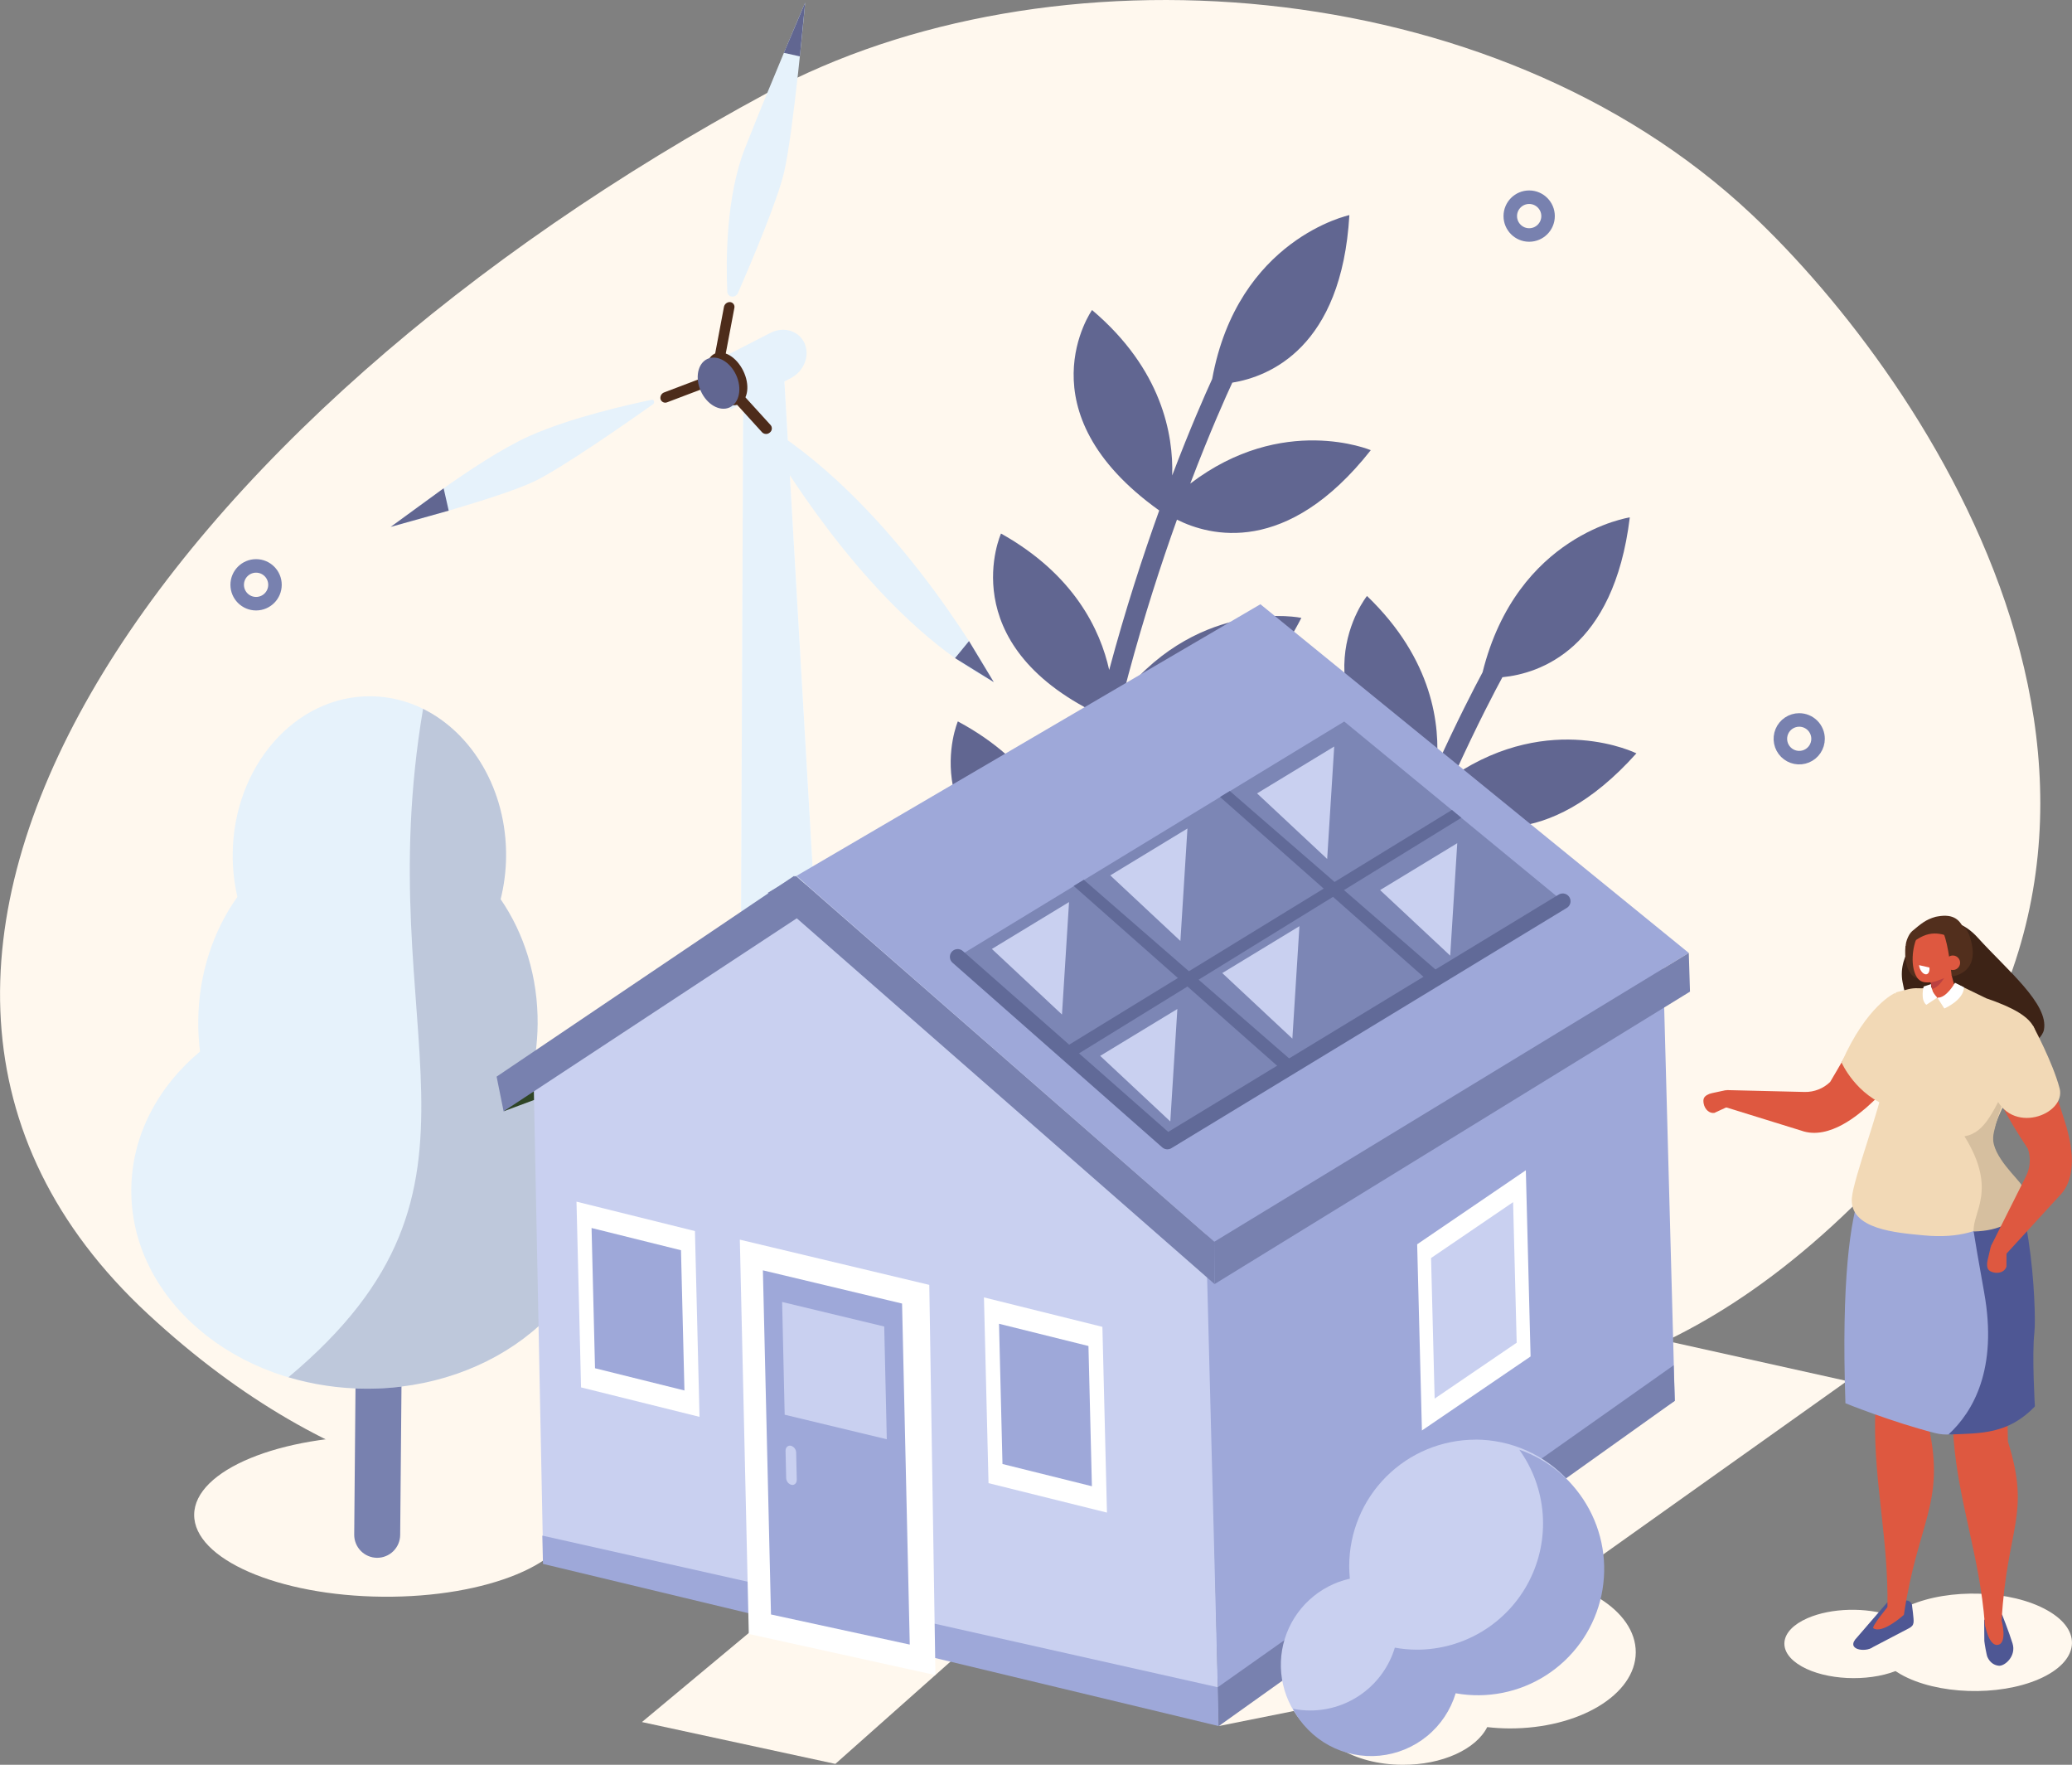 <svg width="532" height="453" viewBox="0 0 532 453" fill="none" xmlns="http://www.w3.org/2000/svg">
<rect x="0" y="0" width="532" height="453" fill="#808080" stroke="none"/>
<g clip-path="url(#clip0_3308_4532)">
<path d="M449.671 54.963C494.785 97.391 570.049 207.846 485.636 299.458C375.612 418.86 286.547 309.105 226.59 363.141C226.59 363.141 135.091 427.316 37.997 337.301C-59.097 247.286 42.97 106.848 197.146 23.775C268.871 -14.876 383.004 -7.715 449.671 54.963Z" fill="#FFF8EE"/>
<path d="M312.928 443.055L364.138 432.776L474.232 354.492L419.185 342.259L312.928 443.055Z" fill="#FFF8EE"/>
<path d="M245.933 185.173C265.54 195.68 272.314 210.381 274.573 220.649C276.572 207.329 279.151 194.738 281.913 183.29C244.381 165.054 257.017 136.95 257.017 136.95C275.824 147.476 282.512 161.719 284.794 171.969C284.794 171.916 284.823 171.864 284.835 171.812C288.951 156.467 293.473 142.619 297.638 131.033C262.042 105.587 280.391 79.579 280.391 79.579C298.36 94.786 301.293 111.586 300.969 122.041C305.588 109.908 309.425 101.229 311.238 97.269C317.818 61.305 346.462 55.213 346.462 55.213C344.471 89.323 325.824 96.684 316.4 98.222C314.971 101.296 310.784 110.537 305.607 124.136C329.353 106.019 351.96 115.554 351.96 115.554C330.372 142.931 310.52 137.564 302.194 133.385C298.122 144.747 293.723 158.276 289.71 173.245C289.294 174.801 288.88 176.39 288.467 177.998C308.636 153.248 334.135 158.6 334.135 158.6C316.884 192.126 294.273 187.66 286.729 184.984C283.841 197.005 281.169 210.292 279.166 224.353C298.725 200.69 323.435 205.405 323.435 205.405C307.803 237.237 285.363 235.004 276.609 232.574C272.999 262.947 272.887 298.174 280.599 329.712C280.934 331.075 281.47 331.086 280.108 331.421C279.843 331.486 279.569 331.507 279.296 331.484C278.765 331.441 278.26 331.231 277.854 330.885C277.448 330.539 277.161 330.074 277.034 329.556C269.084 297.08 269.311 262.813 273.077 231.699C233.543 214.222 245.933 185.173 245.933 185.173Z" fill="#616691"/>
<path d="M309.95 256.185C328.858 267.901 334.694 282.982 336.305 293.403C339.138 280.235 342.502 267.83 345.982 256.579C309.671 236.031 324.049 208.766 324.049 208.766C342.156 220.452 347.933 235.086 349.567 245.459C349.585 245.41 349.6 245.358 349.619 245.31C354.692 230.255 360.074 216.715 364.964 205.416C331.035 177.782 350.985 152.976 350.985 152.976C367.964 169.285 369.832 186.242 368.85 196.651C374.224 184.835 378.601 176.412 380.66 172.571C389.492 137.095 418.463 132.804 418.463 132.804C414.328 166.721 395.253 172.895 385.755 173.833C384.132 176.811 379.372 185.773 373.357 199.018C398.197 182.434 420.16 193.372 420.16 193.372C396.906 219.336 377.414 212.726 369.367 208.033C364.592 219.116 359.348 232.343 354.401 247.029C353.888 248.555 353.374 250.118 352.861 251.696C374.548 228.249 399.66 235.209 399.66 235.209C380.332 267.588 358.049 261.701 350.687 258.559C347.051 270.376 343.545 283.473 340.664 297.37C361.674 274.987 386.038 281.247 386.038 281.247C368.414 312.034 346.176 308.394 337.589 305.439C332.077 335.526 329.744 370.674 335.461 402.629C335.71 404.01 336.246 404.055 334.865 404.3C334.595 404.345 334.32 404.345 334.05 404.3C333.521 404.224 333.03 403.983 332.647 403.612C332.263 403.24 332.007 402.757 331.913 402.231C326.022 369.319 328.407 335.135 334.121 304.322C295.733 284.381 309.95 256.185 309.95 256.185Z" fill="#616691"/>
<path d="M185.456 97.89L171.313 103.257C171.151 103.327 170.977 103.362 170.8 103.361C170.624 103.36 170.45 103.322 170.29 103.25C170.129 103.178 169.985 103.073 169.867 102.942C169.749 102.811 169.659 102.657 169.604 102.49C169.512 102.131 169.558 101.75 169.732 101.422C169.906 101.094 170.196 100.843 170.546 100.719L184.689 95.352C184.851 95.282 185.025 95.247 185.201 95.248C185.377 95.249 185.552 95.287 185.712 95.359C185.873 95.431 186.017 95.536 186.135 95.667C186.253 95.797 186.342 95.951 186.398 96.119C186.49 96.478 186.444 96.859 186.27 97.187C186.096 97.514 185.805 97.765 185.456 97.89Z" fill="#4D2C1B"/>
<path d="M188.556 79.028L185.787 93.7C185.718 94.066 185.518 94.395 185.224 94.624C184.93 94.853 184.562 94.966 184.19 94.943C184.017 94.924 183.851 94.87 183.701 94.784C183.55 94.697 183.42 94.579 183.318 94.439C183.217 94.299 183.145 94.138 183.11 93.969C183.074 93.799 183.074 93.623 183.111 93.454L185.88 78.783C185.95 78.417 186.15 78.089 186.444 77.86C186.738 77.632 187.105 77.518 187.476 77.54C187.649 77.558 187.816 77.612 187.966 77.699C188.116 77.785 188.246 77.903 188.348 78.043C188.45 78.184 188.521 78.344 188.557 78.514C188.593 78.683 188.592 78.859 188.556 79.028Z" fill="#4D2C1B"/>
<path d="M190.849 95.478L190.194 253.751C190.172 259.613 210.709 258.217 210.423 253.267L201.137 93.353L190.849 95.478Z" fill="white"/>
<path d="M190.849 95.478L190.194 253.751C190.172 259.613 210.709 258.217 210.423 253.267L201.137 93.353L190.849 95.478Z" fill="#E6F2FB"/>
<path d="M197.98 114.389C206.511 128.435 228.425 161.131 255.156 175.091C255.156 175.091 232.743 133.742 200.366 111.698C198.97 110.738 197.072 112.893 197.98 114.389Z" fill="#E6F2FB"/>
<path d="M100.31 135.246C100.752 135.227 122.299 118.003 135.943 111.918C146.606 107.161 161.416 103.845 167.378 102.613C167.959 102.494 168.171 103.41 167.643 103.782C161.386 108.211 144.418 120.065 137.298 123.507C128.484 127.81 100.31 135.246 100.31 135.246Z" fill="#E6F2FB"/>
<path d="M189.501 75.158C188.861 76.624 186.803 76.401 186.736 74.86C186.364 66.426 186.468 50.296 191.251 38.122C198.032 20.879 206.738 0.666 206.738 0.666C206.738 0.666 203.712 33.995 201.326 44.178C199.618 51.461 193.082 66.936 189.501 75.158Z" fill="#E6F2FB"/>
<path d="M255.156 175.087L245.211 168.928L248.799 164.558L255.156 175.087Z" fill="#616691"/>
<path d="M206.738 0.666L201.263 13.562L205.372 14.474L206.738 0.666Z" fill="#616691"/>
<path d="M182.999 93.044L197.805 85.452C201.899 83.349 206.518 85.545 207.05 89.844C207.4 92.702 205.781 95.631 203.064 97.042L187.61 105.084L182.999 93.044Z" fill="#E6F2FB"/>
<path d="M189.782 103.712C192.108 102.575 192.582 98.762 190.838 95.196C189.095 91.63 185.796 89.661 183.469 90.799C181.142 91.936 180.669 95.749 182.412 99.315C184.155 102.881 187.455 104.849 189.782 103.712Z" fill="#4D2C1B"/>
<path d="M188.478 98.794L197.872 109.122C197.986 109.26 198.071 109.418 198.123 109.589C198.174 109.76 198.19 109.939 198.17 110.117C198.15 110.294 198.095 110.465 198.007 110.621C197.92 110.776 197.802 110.912 197.66 111.021C197.388 111.267 197.032 111.4 196.666 111.392C196.299 111.385 195.949 111.237 195.688 110.98L186.297 100.652C186.183 100.515 186.099 100.356 186.047 100.185C185.996 100.015 185.98 99.835 185.999 99.659C186.019 99.481 186.074 99.31 186.161 99.155C186.248 98.999 186.365 98.863 186.506 98.754C186.778 98.507 187.133 98.374 187.5 98.382C187.867 98.389 188.217 98.537 188.478 98.794Z" fill="#4D2C1B"/>
<path d="M187.326 104.586C189.829 103.446 190.587 99.732 189.019 96.29C187.451 92.848 184.151 90.982 181.648 92.122C179.145 93.262 178.387 96.976 179.955 100.418C181.523 103.86 184.823 105.726 187.326 104.586Z" fill="#616691"/>
<path d="M100.31 135.246L113.909 125.338L115.208 131.077L100.31 135.246Z" fill="#616691"/>
<path d="M65.751 154.96C68.429 154.96 70.601 152.789 70.601 150.11C70.601 147.432 68.429 145.261 65.751 145.261C63.073 145.261 60.901 147.432 60.901 150.11C60.901 152.789 63.073 154.96 65.751 154.96Z" stroke="#7881AF" stroke-width="3.47" stroke-linecap="round" stroke-linejoin="round"/>
<path d="M392.625 60.319C395.303 60.319 397.475 58.148 397.475 55.469C397.475 52.791 395.303 50.62 392.625 50.62C389.947 50.62 387.775 52.791 387.775 55.469C387.775 58.148 389.947 60.319 392.625 60.319Z" stroke="#7881AF" stroke-width="3.47" stroke-linecap="round" stroke-linejoin="round"/>
<path fill-rule="evenodd" clip-rule="evenodd" d="M466.799 189.64C466.799 190.597 466.515 191.532 465.984 192.328C465.452 193.123 464.696 193.743 463.812 194.11C462.928 194.476 461.955 194.572 461.017 194.385C460.078 194.198 459.216 193.737 458.539 193.061C457.862 192.384 457.402 191.522 457.215 190.583C457.028 189.645 457.124 188.672 457.49 187.788C457.857 186.904 458.477 186.148 459.272 185.617C460.068 185.085 461.004 184.801 461.96 184.801C463.244 184.801 464.474 185.311 465.382 186.218C466.289 187.126 466.799 188.356 466.799 189.64V189.64Z" stroke="#7881AF" stroke-width="3.47" stroke-linecap="round" stroke-linejoin="round"/>
<path d="M147.059 389.639C147.159 378.239 125.479 368.808 98.637 368.574C71.794 368.34 49.953 377.391 49.854 388.79C49.755 400.19 71.434 409.62 98.276 409.855C125.119 410.089 146.96 401.038 147.059 389.639Z" fill="#FFF8EE"/>
<path d="M96.789 399.868C95.225 399.85 93.732 399.214 92.637 398.098C91.542 396.981 90.934 395.477 90.945 393.913L91.515 329.188C91.532 327.624 92.169 326.13 93.285 325.035C94.401 323.939 95.906 323.33 97.47 323.341C99.034 323.359 100.526 323.996 101.622 325.112C102.718 326.228 103.327 327.732 103.317 329.296L102.748 394.025C102.729 395.589 102.092 397.082 100.975 398.177C99.858 399.272 98.353 399.88 96.789 399.868Z" fill="#7881AF"/>
<path d="M137.455 270.681C137.822 268.092 138.018 265.481 138.039 262.865C138.147 250.744 134.574 239.589 128.541 230.817C129.439 227.222 129.909 223.533 129.94 219.827C130.137 197.295 114.587 178.887 95.203 178.724C75.82 178.56 59.946 196.681 59.748 219.209C59.715 222.914 60.119 226.611 60.951 230.222C54.765 238.886 50.998 249.977 50.901 262.099C50.88 264.711 51.03 267.322 51.352 269.915C40.558 278.958 33.829 291.43 33.71 305.271C33.46 333.244 60.299 356.159 93.633 356.453C126.966 356.747 154.218 334.305 154.464 306.336C154.594 292.506 148.088 279.915 137.455 270.681Z" fill="#E6F2FB"/>
<path opacity="0.3" d="M137.455 270.681C137.822 268.092 138.018 265.481 138.039 262.865C138.147 250.744 134.574 239.589 128.541 230.817C129.439 227.222 129.909 223.533 129.94 219.827C130.089 202.837 121.279 188.192 108.625 181.95C94.437 265.69 133.059 304.151 74.052 353.524C80.412 355.41 87.006 356.394 93.64 356.446C126.989 356.736 154.226 334.297 154.471 306.328C154.594 292.506 148.088 279.915 137.455 270.681Z" fill="#616691"/>
<path d="M197.958 414.413L164.821 442.028L214.483 452.766L244.586 426.032L197.958 414.413Z" fill="#FFF8EE"/>
<path d="M129.303 285.256L156.331 275.211L145.188 266.528L129.303 285.256Z" fill="#2F4526"/>
<path d="M139.4 396.853L136.914 272.073L193.51 233.758L222.861 219.31L308.792 260.703L312.823 438.47L279.598 430.483L279.601 430.55L139.4 396.853Z" fill="#C9D0F0"/>
<path d="M308.189 260.733L334.422 242.023L334.407 241.555L336.644 240.438L426.863 242.716L430.015 359.576L359.012 405.666L359.009 405.503L312.808 438.459L308.189 260.733Z" fill="#9EA8D9"/>
<path d="M323.617 155.101L433.607 244.606L311.793 318.74L204.501 224.829L323.617 155.101Z" fill="#9EA8D9"/>
<path d="M433.608 244.606L433.917 254.54L311.849 329.604L311.756 318.752L433.608 244.606Z" fill="#7881AF"/>
<path d="M311.848 329.604L197.12 229.183L204.344 224.829L311.792 318.74L311.848 329.604Z" fill="#7881AF"/>
<path d="M209.964 232.168L129.303 285.256L127.509 276.357L203.886 224.829L209.964 232.168Z" fill="#7881AF"/>
<path d="M312.928 443.063L312.701 433.1L139.248 394.17L139.412 401.427L312.928 443.063Z" fill="#9EA8D9"/>
<path d="M312.928 443.055L312.667 433.092L429.725 350.443L430.015 359.576L312.928 443.055Z" fill="#7881AF"/>
<path d="M192.259 419.415L240.183 429.97L238.601 329.809L189.959 318.205L192.259 419.415Z" fill="white"/>
<path d="M197.957 414.413L233.587 422.139L231.611 334.603L195.877 326.076L197.957 414.413Z" fill="#9EA8D9"/>
<path d="M227.03 340.498L200.816 334.197L201.471 363.138L227.689 369.439L227.03 340.498Z" fill="#C9D0F0"/>
<path d="M203.25 381.147C202.851 381.044 202.497 380.811 202.245 380.485C201.992 380.159 201.855 379.758 201.855 379.346L201.695 372.427C201.676 371.564 202.272 370.965 203.023 371.091C203.423 371.194 203.777 371.427 204.029 371.753C204.282 372.079 204.419 372.48 204.419 372.892L204.575 379.811C204.598 380.675 203.999 381.278 203.25 381.147Z" fill="#C9D0F0"/>
<path d="M365.087 367.191L363.866 319.392L391.769 300.392L392.987 348.187L365.087 367.191Z" fill="white"/>
<path d="M368.355 359.003L367.436 322.92L388.498 308.576L389.417 344.659L368.355 359.003Z" fill="#C9D0F0"/>
<path d="M284.221 388.263L283.049 340.584L252.637 333.025L253.809 380.704L284.221 388.263Z" fill="white"/>
<path d="M280.353 381.497L279.467 345.5L256.507 339.795L257.393 375.788L280.353 381.497Z" fill="#9EA8D9"/>
<path d="M179.605 363.685L178.432 316.001L148.017 308.446L149.189 356.126L179.605 363.685Z" fill="white"/>
<path d="M175.734 356.915L174.848 320.918L151.888 315.212L152.774 351.209L175.734 356.915Z" fill="#9EA8D9"/>
<path d="M401.245 231.338L299.73 293.012L245.889 245.615L345.141 185.203L401.245 231.338Z" fill="#7C86B5"/>
<path d="M315.757 203.045L370.153 250.226L367.049 252.113L313.256 204.575L315.757 203.045Z" fill="#616A98"/>
<path d="M278.265 225.83L332.576 273.056L329.471 274.943L275.675 227.404L278.265 225.83Z" fill="#616A98"/>
<path d="M375.21 209.912L275.247 271.493L272.734 269.248L372.787 207.91L375.21 209.912Z" fill="#616A98"/>
<path d="M272.671 260.416L254.672 243.583L274.484 231.547L272.671 260.416Z" fill="#C9D0F0"/>
<path d="M300.485 287.861L282.482 271.027L302.294 258.991L300.485 287.861Z" fill="#C9D0F0"/>
<path d="M303.076 241.532L285.073 224.699L304.885 212.662L303.076 241.532Z" fill="#C9D0F0"/>
<path d="M331.824 266.602L313.825 249.772L333.637 237.736L331.824 266.602Z" fill="#C9D0F0"/>
<path d="M340.761 220.482L322.758 203.652L342.57 191.616L340.761 220.482Z" fill="#C9D0F0"/>
<path d="M372.352 245.302L354.349 228.469L374.16 216.433L372.352 245.302Z" fill="#C9D0F0"/>
<path d="M525.643 413.337C516.416 408.126 500.52 407.602 490.136 412.139C488.546 412.821 487.046 413.696 485.669 414.744C479.141 412.537 470.249 412.678 464.082 415.365C456.787 418.555 456.132 424.1 462.616 427.755C468.846 431.265 479.398 431.741 486.685 428.946C487.113 429.233 487.56 429.512 488.044 429.787C497.274 434.998 513.17 435.522 523.551 430.989C533.931 426.456 534.873 418.529 525.643 413.337Z" fill="#FFF8EE"/>
<path d="M509.445 415.749L509.49 421.212C509.531 421.785 510.048 424.815 510.286 425.34C510.975 426.855 512.125 427.472 513.245 427.573C514.734 427.692 517.753 425.105 516.729 421.83C515.84 418.972 514.042 414.413 514.042 414.413C511.924 415.343 510.934 415.767 509.445 415.749Z" fill="#4E5794"/>
<path d="M476.848 420.252L484.519 411.368C485.699 410.754 487.899 410.527 489.685 410.843C490.044 410.889 490.373 411.066 490.608 411.342C490.843 411.617 490.966 411.97 490.954 412.332L491.144 413.821C491.382 416.318 491.684 417.144 490.128 417.956L480.883 422.794C478.981 424.234 473.629 423.483 476.848 420.252Z" fill="#4E5794"/>
<path d="M484.82 412.276C484.82 412.276 480.436 417.569 480.994 417.948C483.317 419.519 488.836 414.509 488.836 414.509C488.836 414.509 485.829 412.012 484.82 412.276Z" fill="#DE5840"/>
<path d="M488.837 414.509C486.726 414.509 484.836 415.596 484.62 412.518C484.88 395.309 481.203 380.723 481.438 364.638C481.698 346.572 483.027 346.278 483.47 318.592L500.218 321.469C496.869 341.339 495.257 366.476 495.257 366.476C499.474 385.833 492.358 390.824 488.837 414.509Z" fill="#DE5840"/>
<path d="M513.937 415.957C512.631 418.994 510.104 419.824 509.613 416.78C508.299 399.619 502.842 385.487 501.607 369.446C500.215 351.436 501.51 351.023 499.422 323.411L516.372 324.74C514.857 344.838 515.545 370.015 515.545 370.015C521.504 388.904 515.281 392.048 513.937 415.957Z" fill="#DE5840"/>
<path d="M509.612 416.78C509.612 416.78 510.532 422.667 513.003 422.202C515.474 421.737 513.937 415.957 513.937 415.957L509.612 416.78Z" fill="#DE5840"/>
<path d="M493.917 238.99C493.917 238.99 500.442 232.529 507.863 240.743C515.285 248.957 526.075 257.692 524.794 264.328C523.514 270.964 496.087 280.015 496.087 280.015C496.087 280.015 489.924 259.583 488.498 252.102C487.073 244.621 493.917 238.99 493.917 238.99Z" fill="#3D2316"/>
<path d="M496.065 267.797C501.071 262.27 494.978 258.809 494.978 258.809L483.861 257.342C479.737 259.948 474.716 269.676 469.904 277.723C469.038 278.56 468.016 279.217 466.896 279.658C465.776 280.099 464.579 280.314 463.376 280.291L443.322 279.811L442.741 284.102L462.467 290.209C469.852 292.896 477.809 285.393 479.253 284.254C479.25 284.273 490.091 274.392 496.065 267.797Z" fill="#DE5840"/>
<path d="M483.157 299.209C483.157 299.209 471.683 296.648 473.826 360.194C473.826 360.194 485.77 365.032 496.865 367.853C507.324 370.495 514.02 358.15 522.487 361.016C522.487 361.016 517.179 348.898 517.838 343.204C518.497 337.509 521.754 304.237 512.397 303.221C503.04 302.205 483.157 299.209 483.157 299.209Z" fill="#9EA8D9"/>
<path d="M522.472 361.027C522.472 361.027 521.679 347.778 522.338 342.084C522.997 336.389 521.191 299.305 511.834 298.289C509.698 298.055 507.562 302.666 504.692 302.287C505.381 307.817 506.754 316.876 509.434 331.689C513.007 351.44 506.598 362.401 500.271 368.222C508.864 367.913 515.575 368.117 522.472 361.027Z" fill="#4E5794"/>
<path d="M437.43 283.272C437.716 284.82 438.96 285.877 440.192 285.658L444.557 283.633C445.789 283.395 444.903 283.443 444.617 281.891C444.33 280.343 445.469 279.926 443.016 279.852L439.548 280.596C439.094 280.687 438.658 280.854 438.26 281.091C437.523 281.567 437.206 282.051 437.43 283.272Z" fill="#DE5840"/>
<path d="M489.931 253.926C490.771 253.714 491.638 253.627 492.503 253.669C496.5 253.862 502.039 252.314 502.455 252.59L509.951 256.237C524.31 261.138 524.511 265.307 520.667 272.951C520.667 272.951 511.983 286.153 511.634 291.765C511.332 296.603 515.437 304.27 516.215 305.852C517.22 307.903 512.661 318.912 493.884 317.095C487.006 316.433 474.902 315.584 475.472 307.56C475.844 302.51 483.288 282.896 483.328 278.903C483.369 274.909 480.418 271.79 482.766 265.422C485.115 259.054 486.816 254.715 486.816 254.715L489.931 253.926Z" fill="#F2D9B6"/>
<path d="M499.288 256.542L498.826 256.092C497.661 256.419 496.615 256.289 496.358 255.135L494.929 248.63C494.815 248.056 494.922 247.461 495.227 246.962C495.533 246.463 496.015 246.098 496.578 245.939L496.924 245.842C498.089 245.515 499.928 245.749 500.185 246.903L502.012 253.758C502.254 254.912 500.453 256.215 499.288 256.542Z" fill="#DE5840"/>
<path d="M495.719 252.106C496.669 251.946 497.571 251.573 498.357 251.015C499.143 250.457 499.792 249.728 500.256 248.883C500.256 248.883 498.637 253.204 496.069 253.87L495.719 252.106Z" fill="#BA4141"/>
<path d="M489.254 242.827C489.254 242.827 488.335 249.932 492.466 251.231C496.598 252.53 496.843 238.104 496.843 238.104L489.254 242.827Z" fill="#522F1D"/>
<path d="M501.008 238.317C499.891 236.582 498.276 236.311 496.843 237.349C495.354 236.765 493.653 237.721 492.462 240.029C490.806 243.263 490.549 248.336 492.187 250.863C492.901 251.979 493.973 252.184 494.978 252.184C495.93 252.177 496.872 251.985 497.751 251.618C500.937 250.323 501.015 250.8 502.12 248.641C503.777 245.41 502.645 240.844 501.008 238.317Z" fill="#DE5840"/>
<path d="M498.99 239.511C500.345 242.563 500.933 249.702 501.16 250.643C501.16 250.643 507.662 250.048 506.345 242.749C504.703 233.661 499.783 238.611 499.783 238.611L498.99 239.511Z" fill="#522F1D"/>
<path d="M501.287 240.628C497.647 239.381 494.64 238.395 489.422 243.36C488.96 242.615 489.872 239.921 490.97 239.001C493.266 237.088 494.424 236.058 496.995 235.328L497.621 235.216C501.413 234.565 503.528 235.905 504.566 239.53C504.659 239.846 505.4 241.283 505.437 241.551L504.19 241.216C504.495 243.378 503.457 240.192 501.287 240.628Z" fill="#522F1D"/>
<path d="M494.304 250.074C493.56 249.906 492.856 248.857 492.715 247.736L495.391 248.347C495.529 249.471 495.041 250.241 494.304 250.074Z" fill="white"/>
<path d="M503.255 246.903C503.3 247.268 503.235 247.638 503.069 247.966C502.903 248.294 502.643 248.566 502.323 248.747C502.003 248.928 501.636 249.01 501.269 248.982C500.902 248.955 500.552 248.82 500.262 248.593C499.972 248.367 499.756 248.059 499.641 247.71C499.525 247.361 499.516 246.985 499.614 246.631C499.712 246.276 499.913 245.959 500.192 245.718C500.47 245.478 500.813 245.325 501.178 245.28C501.421 245.25 501.668 245.268 501.904 245.333C502.14 245.398 502.361 245.51 502.554 245.66C502.747 245.811 502.908 245.999 503.028 246.212C503.149 246.425 503.226 246.66 503.255 246.903Z" fill="#DE5840"/>
<path d="M519.066 304.233C518.292 302.648 511.451 296.79 511.756 291.929C511.953 288.751 515.27 280.347 516.65 275.985C511.812 284.872 509.951 290.745 504.387 291.665C512.969 305.473 506.415 311.059 506.75 316.109C520.882 315.741 519.955 306.046 519.066 304.233Z" fill="#D6BF9F"/>
<path d="M495.82 252.608L493.907 253.222C493.907 253.222 492.998 256.631 494.595 257.923L497.42 256.062C497.42 256.062 495.63 254.398 495.82 252.608Z" fill="white"/>
<path d="M497.42 256.07L499.225 258.872C499.225 258.872 504.224 256.713 504.261 253.431L501.957 252.262C501.957 252.262 499.72 256.3 497.42 256.07Z" fill="white"/>
<path d="M486.57 254.879C486.57 254.879 479.323 257.986 472.84 272.743C472.84 272.743 476.614 281.326 485.42 284.128L492.22 273.8L486.57 254.879Z" fill="#F2D9B6"/>
<path d="M522.866 266.982C520.004 260.097 514.968 270.968 514.968 270.968L510.565 274.381C511.157 279.219 515.452 287.091 520.678 294.877C521.065 296.016 521.223 297.221 521.143 298.421C521.063 299.622 520.747 300.795 520.213 301.874L511.217 319.805L514.849 322.161L528.792 306.935C534.375 301.405 530.988 291.002 530.575 289.216C530.575 289.216 526.272 275.177 522.866 266.982Z" fill="#DE5840"/>
<path d="M511.816 326.601C513.338 327.003 514.842 326.34 515.166 325.112L515.195 320.3C515.508 319.083 515.173 319.906 513.651 319.5C512.128 319.098 512.233 317.888 511.123 320.077L510.32 323.534C510.207 323.984 510.172 324.45 510.215 324.911C510.297 325.786 510.621 326.285 511.816 326.601Z" fill="#DE5840"/>
<path d="M522.003 263.331C522.003 263.331 527.031 272.602 528.818 279.357C530.604 286.112 516.078 291.713 512.028 280.815C507.979 269.918 509.907 266.472 509.907 266.472L522.003 263.331Z" fill="#F2D9B6"/>
<path d="M387.638 404.338C369.717 404.26 355.153 412.995 355.104 423.855C355.103 424.513 355.154 425.17 355.257 425.82C345.111 427.148 337.5 432.59 337.47 439.151C337.436 446.744 347.564 452.944 360.095 453C370.342 453.048 379.014 448.966 381.854 443.323C383.715 443.535 385.586 443.648 387.459 443.662C405.376 443.744 419.944 435.009 419.992 424.149C420.041 413.289 405.555 404.42 387.638 404.338Z" fill="#FFF8EE"/>
<path d="M378.865 369.539C370.261 369.539 362.008 372.957 355.924 379.041C349.839 385.126 346.421 393.378 346.421 401.982C346.421 403.076 346.481 404.159 346.585 405.224C342.691 406.096 339.095 407.981 336.163 410.688C333.23 413.395 331.063 416.828 329.881 420.639C328.7 424.451 328.545 428.508 329.432 432.399C330.32 436.29 332.218 439.878 334.936 442.8C337.654 445.723 341.095 447.876 344.911 449.044C348.728 450.211 352.785 450.351 356.673 449.448C360.56 448.546 364.141 446.634 367.054 443.906C369.966 441.177 372.107 437.728 373.26 433.907C377.681 434.667 382.213 434.502 386.567 433.421C390.921 432.34 395.004 430.368 398.556 427.628C402.109 424.889 405.055 421.442 407.207 417.506C409.36 413.57 410.672 409.23 411.061 404.76C411.45 400.291 410.907 395.79 409.468 391.541C408.028 387.292 405.722 383.388 402.696 380.076C399.67 376.764 395.99 374.116 391.888 372.299C387.786 370.482 383.352 369.536 378.865 369.521V369.539Z" fill="#C9D0F0"/>
<path d="M390.094 372.129C393.576 376.973 395.653 382.684 396.097 388.633C396.541 394.582 395.334 400.538 392.609 405.845C389.884 411.152 385.747 415.604 380.654 418.71C375.561 421.816 369.709 423.456 363.743 423.449C361.862 423.438 359.985 423.265 358.134 422.932C356.723 427.593 353.851 431.677 349.941 434.581C346.031 437.485 341.291 439.055 336.42 439.058C334.921 439.056 333.425 438.908 331.954 438.615C334.045 442.604 337.277 445.88 341.237 448.025C345.197 450.171 349.706 451.089 354.189 450.662C358.673 450.236 362.928 448.485 366.412 445.631C369.897 442.778 372.453 438.952 373.755 434.64C381.785 436.08 390.062 434.439 396.935 430.045C403.808 425.65 408.772 418.826 410.835 410.934C412.898 403.042 411.91 394.662 408.067 387.466C404.224 380.271 397.809 374.789 390.102 372.115L390.094 372.129Z" fill="#9EA8D9"/>
<path d="M245.889 245.615L299.73 293.012L401.245 231.338" stroke="#616A98" stroke-width="4" stroke-linecap="round" stroke-linejoin="round"/>
</g>
<defs>
<clipPath id="clip0_3308_4532">
<rect width="532" height="453" fill="white"/>
</clipPath>
</defs>
</svg>
